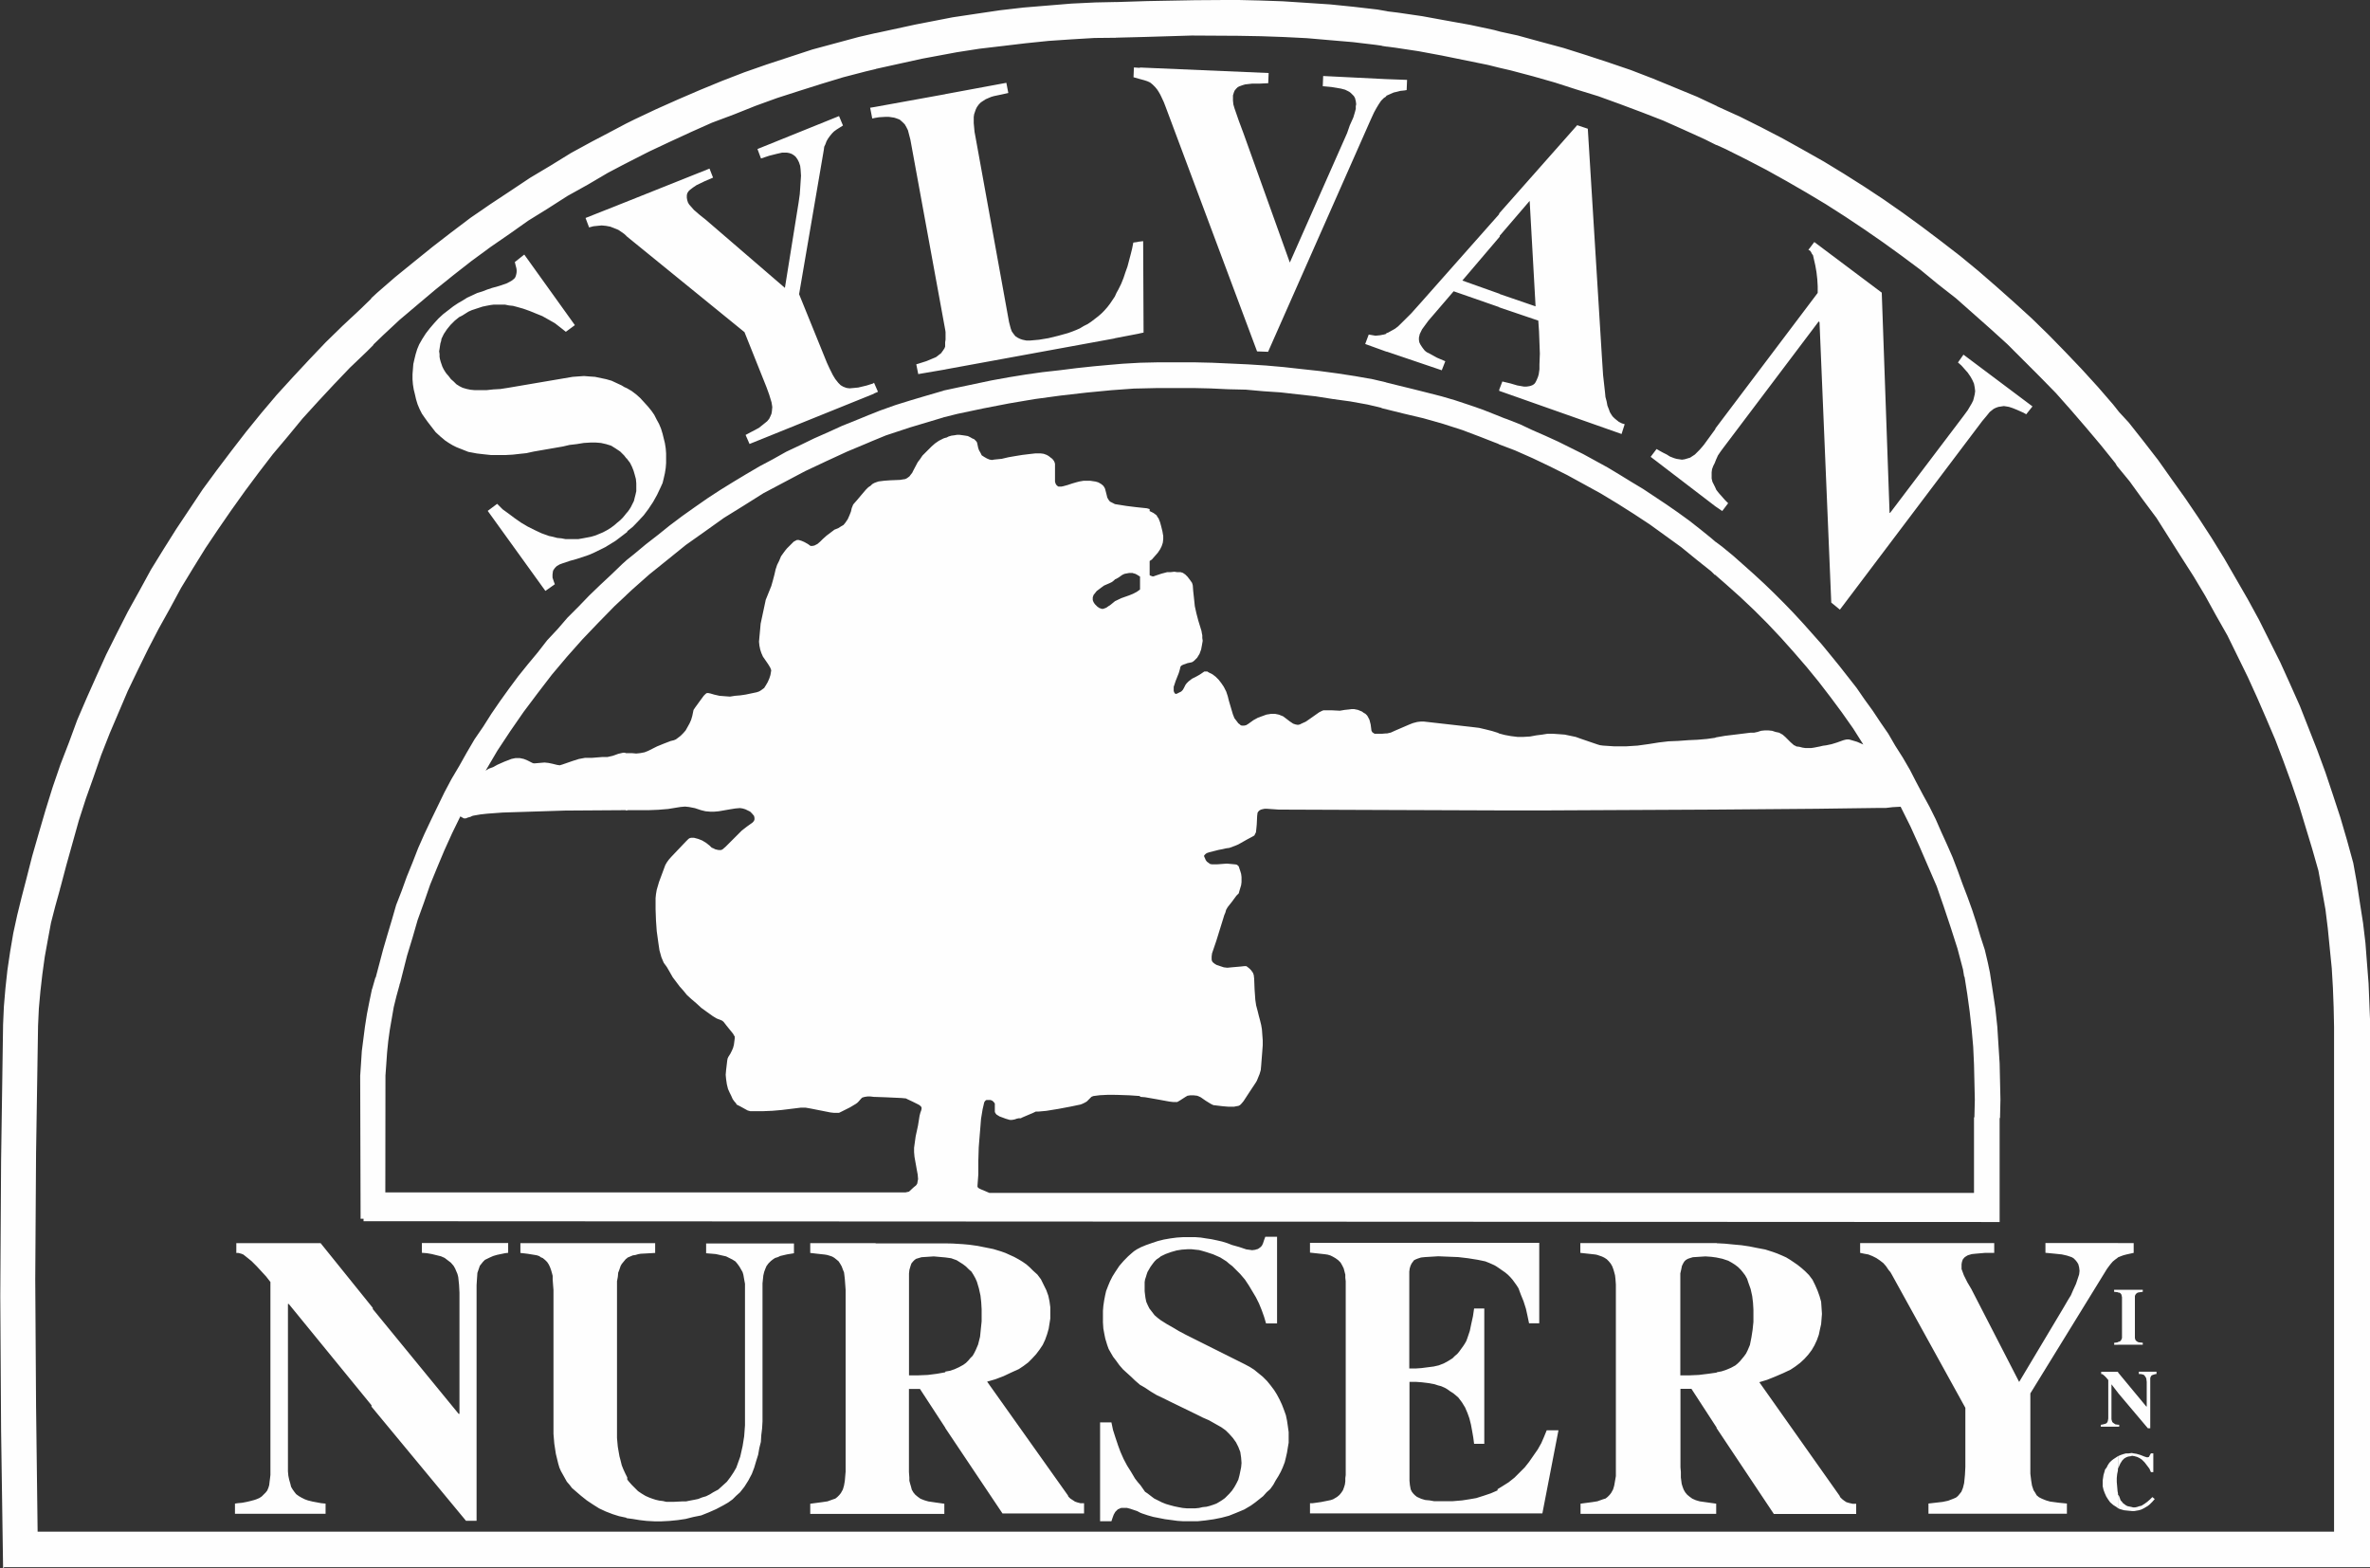 <?xml version="1.0" encoding="UTF-8"?>
<!DOCTYPE svg PUBLIC "-//W3C//DTD SVG 1.1//EN" "http://www.w3.org/Graphics/SVG/1.1/DTD/svg11.dtd">
<!-- Creator: CorelDRAW 2017 -->
<svg xmlns="http://www.w3.org/2000/svg" xml:space="preserve" width="10%" height="10%" version="1.1" style="shape-rendering:geometricPrecision; text-rendering:geometricPrecision; image-rendering:optimizeQuality; fill-rule:evenodd; clip-rule:evenodd"
viewBox="0 0 348.9 230.88"
 xmlns:xlink="http://www.w3.org/1999/xlink">
 <rect x="0" y="0" width="348.9" height="230.88" fill="#333333" stroke="none"/>
 <defs>
  <style type="text/css">
   <![CDATA[
    .str0 {stroke:#FEFEFE;stroke-width:0.3;stroke-miterlimit:2.613}
    .fil0 {fill:#FEFEFE}
    .fil1 {fill:#82613B}
   ]]>
  </style>
 </defs>
 <g id="Layer_x0020_1">
  <g id="_2387520682656">
   <path class="fil0" d="M252.44 74.46l0 0.02 1.1 0.75 0.87 -1.15 -0.46 -0.46 -0.46 -0.52 -0.46 -0.52 -0.36 -0.46 -0.16 -0.36 -0.19 -0.39 -0.22 -0.43 -0.12 -0.49 0 -0.46 0 -0.46 0.06 -0.46 0.17 -0.46 0.23 -0.46 0.21 -0.54 0.02 -0.03 0.23 -0.52 0.35 -0.52 0.29 -0.4 14.2 -18.82 0.12 0.11 1.73 41.28 1.27 1.04 20.96 -27.77 0.58 -0.69 0.52 -0.64 0.29 -0.23 0.29 -0.23 0.35 -0.17 0.35 -0.12 0.4 -0.06 0.4 -0.06 0.4 0.06 0.35 0.06 0.52 0.17 0.58 0.23 0.52 0.23 0.52 0.23 0.4 0.23 0.92 -1.16 -10.16 -7.62 -0.81 1.15 0.52 0.46 0.46 0.52 0.46 0.52 0.4 0.58 0.29 0.52 0.23 0.52 0.11 0.58 0.06 0.52 -0.06 0.46 -0.11 0.46 -0.12 0.46 -0.23 0.46 -0.58 0.98 -0.64 0.87 -10.8 14.26 -0.06 -0.06 -1.15 -32.39 -9.93 -7.45 -0.87 1.15 0.23 0.11 0.17 0.23 0.11 0.23 0.17 0.23 0.17 0.75 0.17 0.75 0.17 0.98 0.12 1.04 0.06 1.04 0 0.98 -15.07 19.97 0 0.08 -1.67 2.29 -0.29 0.35 -0.35 0.4 -0.35 0.35 -0.35 0.35 -0.35 0.23 -0.35 0.23 -0.4 0.12 -0.4 0.12 -0.4 0.06 -0.4 -0.06 -0.4 -0.06 -0.4 -0.12 -0.58 -0.23 -0.46 -0.29 -0.58 -0.29 -0.52 -0.29 -0.4 -0.23 -0.87 1.15 9.41 7.2zm-123.86 -18.05l0 0.03 -1.02 0.32 -1.21 0.29 -0.63 0.06 -0.64 0.06 -0.46 -0.06 -0.46 -0.17 -0.4 -0.23 -0.35 -0.35 -0.46 -0.58 -0.35 -0.58 -0.46 -0.92 -0.4 -0.87 -4.1 -10.1 3.64 -21.25 0.06 -0.46 0.17 -0.35 0.17 -0.46 0.23 -0.4 0.29 -0.4 0.29 -0.35 0.29 -0.29 0.4 -0.29 0.92 -0.58 -0.58 -1.39 -12.01 4.85 0.52 1.39 1.21 -0.4 1.15 -0.29 0.75 -0.17 0.69 0 0.35 0.06 0.35 0.12 0.29 0.17 0.29 0.23 0.29 0.4 0.23 0.46 0.17 0.52 0.06 0.52 0.06 0.92 -0.06 0.92 -0.06 0.92 -0.06 0.87 -0.17 1.21 -2.02 12.59 -11.66 -10.04 -0.87 -0.69 -0.87 -0.75 -0.35 -0.4 -0.35 -0.4 -0.17 -0.29 -0.11 -0.35 -0.06 -0.35 0 -0.35 0.06 -0.29 0.17 -0.29 0.23 -0.23 0.46 -0.35 0.52 -0.35 1.21 -0.58 1.21 -0.52 -0.52 -1.33 -12.3 4.91 0 0 -5.95 2.36 0.52 1.39 0.64 -0.17 0.58 -0.06 0.64 -0.06 0.63 0.06 0.64 0.12 0.58 0.23 0.58 0.23 0.52 0.35 0.4 0.29 0.23 0.21 0 0 0.12 0.13 17.32 14.09 3.23 8.08 0.4 1.1 0.35 1.15 0.11 0.69 -0.06 0.64 -0.06 0.35 -0.17 0.4 -0.17 0.35 -0.29 0.35 -0.64 0.52 -0.58 0.46 -0.98 0.52 -0.98 0.52 0.58 1.33 18.3 -7.39 0 -0.03 0.61 -0.26 -0.58 -1.33 -0.12 0.06zm38.91 -20.8l0 0.01 -0.65 0.09 -0.17 0.87 -0.23 0.92 -0.23 0.87 -0.23 0.87 -0.29 0.81 -0.29 0.87 -0.35 0.87 -0.4 0.81 -0.29 0.52 -0.25 0.56 0 -0.07 0 0.06 -0.35 0.52 -0.35 0.52 -0.4 0.52 -0.46 0.52 -0.4 0.4 -0.46 0.4 -0.52 0.4 -0.52 0.4 -0.52 0.35 -0.58 0.29 -0.58 0.35 -0.52 0.23 -0.58 0.23 -0.64 0.23 -1.44 0.4 -1.44 0.35 -1.39 0.23 -1.33 0.12 -0.52 0 -0.58 -0.12 -0.35 -0.12 -0.35 -0.17 -0.35 -0.23 -0.23 -0.29 -0.29 -0.4 -0.17 -0.46 -0.12 -0.46 -0.12 -0.46 -4.96 -27.36 -0.12 -0.64 -0.06 -0.64 -0.06 -0.64 0 -0.58 0 -0.35 0.06 -0.4 0.12 -0.35 0.12 -0.35 0.17 -0.35 0.29 -0.4 0.29 -0.29 0.35 -0.23 0.35 -0.23 0.4 -0.17 0.4 -0.17 0.4 -0.12 1.1 -0.23 1.04 -0.23 -0.29 -1.5 -9.01 1.67 0 0.01 -10.43 1.89 0 0 -0.61 0.1 0.31 1.59 0.38 -0.09 0 -0 0.61 -0.1 0.98 -0.06 0.46 0 0.4 0.06 0.4 0.06 0.37 0.12 0.44 0.17 0.4 0.35 0.35 0.35 0.23 0.4 0.23 0.46 0.12 0.46 0.12 0.46 0.12 0.46 5.14 28.06 0.04 0.28 0 0.64 0 0.46 -0.06 0.4 0 0.62 -0.09 0.25 -0.23 0.35 -0.29 0.4 -0.23 0.17 -0.29 0.23 -0.23 0.17 -0.29 0.12 -1.1 0.46 -1.1 0.35 -0.4 0.12 0.29 1.44 4.04 -0.69 0 -0.01 24.86 -4.55 0 -0.02 3.6 -0.69 0 -0.01 0.67 -0.14 -0.06 -13.46 -0.83 0.1zm0.31 -25.62l0 -0 -0.87 -0.06 -0.06 1.44 0.73 0.21 0.15 0.04 0 0 0.7 0.19 0.46 0.15 0.44 0.21 0.35 0.29 0.35 0.35 0.29 0.35 0.23 0.35 0.23 0.4 0.17 0.35 0.35 0.75 0.29 0.75 13.45 35.97 1.62 0.06 15.01 -33.95 0.29 -0.64 0.29 -0.63 0.35 -0.64 0.35 -0.58 0.35 -0.52 0.4 -0.4 0.35 -0.23 0 -0.08 0.06 -0.04 0.52 -0.23 0.52 -0.23 0.52 -0.12 0.46 -0.12 0.58 -0.06 0.35 -0.06 0.06 -1.5 -3.06 -0.11 0 -0 -9.29 -0.46 -0.06 1.5 1.27 0.12 1.39 0.23 0.64 0.17 0.58 0.29 0.23 0.17 0.23 0.23 0.23 0.23 0.17 0.29 0.12 0.46 0.06 0.46 -0.06 0.29 0 0.4 -0.12 0.46 -0.12 0.4 -0.12 0.4 -0.52 1.16 -0.4 1.15 -8.43 19.05 -6.81 -18.99 -0.69 -1.85 -0.64 -1.85 -0.17 -0.58 -0.06 -0.58 0 -0.29 0 -0.46 0.12 -0.4 0.11 -0.29 0.23 -0.29 0.23 -0.23 0.23 -0.12 0.46 -0.17 0.4 -0.12 1.04 -0.12 1.1 0 1.27 -0.06 0.06 -1.5 -18.94 -0.81zm-75.46 68.23l-0 -0.01 0.81 -0.65 0.81 -0.84 0.81 -0.87 0.69 -0.92 0.69 -1.04 0.58 -1.04 0.52 -1.1 0.29 -0.64 0.17 -0.69 0.17 -0.75 0.12 -0.75 0.06 -0.75 0 -0.69 0 -0.75 -0.06 -0.75 -0.12 -0.75 -0.17 -0.69 -0.17 -0.69 -0.23 -0.75 -0.29 -0.69 -0.35 -0.64 -0.35 -0.69 -0.4 -0.58 -0.52 -0.64 -0.58 -0.64 -0.58 -0.63 -0.58 -0.52 -0.69 -0.52 -0.69 -0.4 -0.38 -0.17 -0.37 -0.23 -0.75 -0.35 -0.75 -0.35 -0.81 -0.23 -0.81 -0.17 -0.81 -0.17 -0.87 -0.06 -0.75 -0.06 -0.87 0.06 -0.81 0.06 -9.53 1.62 -1.1 0.17 -1.04 0.06 -1.04 0.11 -1.04 0 -0.64 0 -0.64 -0.06 -0.58 -0.12 -0.58 -0.17 -0.46 -0.23 -0.46 -0.29 -0.4 -0.4 -0.4 -0.35 -0.35 -0.46 -0.35 -0.4 -0.23 -0.35 -0.17 -0.29 -0.17 -0.35 -0.12 -0.35 -0.12 -0.35 -0.11 -0.4 -0.06 -0.35 0 -0.4 -0.06 -0.4 0.06 -0.35 0.06 -0.4 0.06 -0.4 0.11 -0.35 0.06 -0.35 0.17 -0.35 0.17 -0.35 0.46 -0.69 0.52 -0.64 0.63 -0.63 0.64 -0.52 0.46 -0.23 0.46 -0.29 0.46 -0.29 0.52 -0.23 0.52 -0.17 0.52 -0.17 0.52 -0.17 0.58 -0.12 0.58 -0.11 0.46 -0.06 0.58 0 0.58 0 0.52 0 0.58 0.12 0.58 0.06 0.46 0.12 1.04 0.29 0.98 0.35 0.98 0.4 0.87 0.35 0.92 0.52 0.92 0.52 0.81 0.63 0.81 0.64 1.33 -0.98 -7.45 -10.39 -1.39 1.1 0.11 0.46 0.12 0.46 0.03 0.21 0.01 0.2 -0.02 0.28 -0.06 0.28 -0.06 0.19 -0.07 0.17 -0.12 0.17 -0.35 0.29 -0.4 0.23 -0.46 0.23 -1.04 0.35 -1.04 0.29 -0.69 0.23 -0.75 0.29 -0.75 0.23 -0.75 0.35 -0.75 0.35 -0.64 0.4 -0.69 0.4 -0.69 0.46 -0.75 0.58 -0.75 0.58 -0.69 0.64 -0.63 0.69 -0.64 0.75 -0.58 0.75 -0.52 0.81 -0.46 0.81 -0.29 0.69 -0.23 0.75 -0.17 0.69 -0.17 0.75 -0.06 0.75 -0.06 0.75 0 0.75 0.06 0.75 0.12 0.75 0.17 0.69 0.17 0.75 0.23 0.75 0.29 0.69 0.35 0.69 0.4 0.58 0.46 0.64 0.58 0.75 0.58 0.75 0.69 0.63 0.69 0.58 0.52 0.35 0.58 0.35 0.58 0.29 0.58 0.23 0.58 0.23 0.58 0.23 0.64 0.12 0.64 0.12 1.04 0.12 1.04 0.11 1.04 0 1.04 0 1.1 -0.06 0.98 -0.11 1.04 -0.11 1.04 -0.23 4.33 -0.75 0.98 -0.23 1.04 -0.12 1.04 -0.17 0.98 -0.06 0.81 0 0.75 0.06 0.75 0.17 0.75 0.23 0.64 0.4 0.69 0.46 0.58 0.58 0.36 0.46 -0 -0.05 0.16 0.22 0.35 0.46 0.29 0.58 0.23 0.58 0.17 0.58 0.17 0.63 0.06 0.64 0 0.58 0 0.58 -0.12 0.52 -0.12 0.46 -0.11 0.46 -0.23 0.46 -0.23 0.46 -0.23 0.36 -0.21 0.29 -0.23 0.26 0 -0 -0.02 0.03 -0.09 0.1 0 0.01 -0.06 0.08 -0.37 0.44 -0.4 0.39 -0.44 0.36 -0.4 0.35 -0.53 0.39 -0.54 0.33 -0.58 0.31 -0.6 0.25 -0.58 0.23 -0.58 0.17 -0.58 0.11 -0.64 0.12 -0.63 0.11 -0.64 0 -0.64 0 -0.63 0 -0.58 -0.11 -0.63 -0.06 -0.64 -0.17 -0.58 -0.12 -1.1 -0.4 -0.98 -0.46 -1.04 -0.52 -0.98 -0.58 -0.92 -0.64 -0.92 -0.69 -0.87 -0.63 -0.81 -0.81 -1.39 1.04 8.49 11.78 1.39 -0.98 -0.17 -0.46 -0.17 -0.52 0 -0.46 0.06 -0.46 0.06 -0.17 0.12 -0.17 0.12 -0.17 0.17 -0.17 0.12 -0.11 0.4 -0.23 0.46 -0.17 1.04 -0.35 1.04 -0.29 0.87 -0.29 0.87 -0.29 0.81 -0.35 0.81 -0.4 0.81 -0.4 0.75 -0.46 0.75 -0.46 0.69 -0.52 1.07 -0.82zm128.44 -43.4l0 -0.11 4.41 -5.14 0.87 15.53 -5.27 -1.81 0 -0.03 -5.51 -1.96 5.51 -6.47zm-16.64 16.99l0 -0.05 8.11 2.75 0.52 -1.33 -1.22 -0.52 -1.16 -0.64 -0.35 -0.17 -0.29 -0.23 -0.23 -0.29 -0.17 -0.23 -0.23 -0.35 -0.17 -0.35 -0.06 -0.35 0 -0.35 0.12 -0.52 0.17 -0.35 0.17 -0.35 0.93 -1.27 0.99 -1.15 2.73 -3.18 6.69 2.33 0 0.03 5.77 1.96 0.11 1.62 0.06 1.62 0.06 1.62 -0.06 1.62 0 0.69 -0.11 0.75 -0.12 0.4 -0.17 0.4 -0.17 0.35 -0.17 0.23 -0.23 0.17 -0.29 0.12 -0.23 0.06 -0.4 0.06 -0.4 0 -0.98 -0.17 -0.98 -0.29 -1.21 -0.29 -0.46 1.21 0 0.17 18.01 6.35 0.46 -1.44 -0.4 -0.12 -0.46 -0.23 -0.29 -0.23 -0.35 -0.29 -0.29 -0.29 -0.23 -0.35 -0.17 -0.29 -0.12 -0.35 -0.23 -0.58 -0.12 -0.64 -0.17 -0.63 -0.06 -0.64 -0.29 -2.6 -0.17 -2.6 -2.08 -33.66 -1.56 -0.52 -11.49 12.99 0 0.11 -11.51 13 -1.45 1.62 -1.51 1.5 -0.41 0.4 -0.46 0.35 -0.52 0.29 -0.52 0.29 -0.23 0.06 0 0.1 -0.33 0.1 -0.63 0.12 -0.64 0.06 -0.64 -0.11 -0.35 -0.06 -0.52 1.39 3.18 1.15z"/>
   <path class="fil0 str0" d="M220.91 4.84l0 -0.01 -1 -0.27 -3.5 -0.75 -3.56 -0.64 -3.5 -0.64 -3.56 -0.52 -1.72 -0.21 0 -0.02 -1.33 -0.23 -3.46 -0.4 -3.46 -0.35 -3.46 -0.23 -3.52 -0.23 -3.46 -0.12 -3.44 -0.08 -6.03 0.04 -7.03 0.13 -4.74 0.15 0 -0.01 -2.89 0.06 -3.52 0.17 -3.52 0.29 -3.52 0.29 -3.46 0.4 -3.52 0.52 -3.46 0.52 -5.46 1.06 -6.04 1.31 0 -0.01 -2.3 0.53 -3.41 0.92 -3.41 0.92 -3.35 1.1 -3.35 1.1 -3.29 1.15 -3.29 1.27 -3.23 1.33 -3.23 1.39 -3.23 1.44 -3.18 1.5 -1.21 0.6 -0.06 0.03 0 0 -1.85 0.98 -3.18 1.67 -3.06 1.67 -3 1.85 -3 1.79 -2.94 1.96 -2.89 1.91 -2.94 2.02 -2.83 2.14 -2.77 2.14 -2.71 2.19 -2.77 2.25 -2.66 2.31 -0.81 0.75 0 0.06 -1.67 1.62 -2.54 2.37 -2.54 2.48 -2.42 2.54 -2.42 2.6 -2.37 2.6 -2.25 2.66 -2.25 2.77 -2.14 2.77 -2.14 2.83 -2.08 2.83 -1.96 2.94 -1.96 2.94 -1.85 2.94 -1.85 3 -1.67 3.06 -1.73 3.12 -1.62 3.18 -1.56 3.12 -1.44 3.18 -1.44 3.23 -1.39 3.23 -1.21 3.29 -1.27 3.29 -1.15 3.35 -1.04 3.35 -0.98 3.35 -0.98 3.41 -0.87 3.41 -0.69 2.66 -0.64 2.6 -0.58 2.66 -0.46 2.71 -0.4 2.71 -0.29 2.66 -0.23 2.71 -0.12 2.71 0 0.12 -0.29 19.86 -0.12 19.92 0.12 19.8 0.29 19.92 0.04 -0.04 0 0.07 348.16 0 0 -4.91 -0.02 0 0 -74.51 0 -0.35 -0.12 -3 -0.12 -3 -0.23 -2.94 -0.23 -3 -0.35 -2.94 -0.46 -2.94 -0.46 -3 -0.52 -2.89 -0.92 -3.35 -0.98 -3.35 -1.1 -3.35 -1.1 -3.29 -1.21 -3.29 -1.27 -3.23 -1.27 -3.23 -1.44 -3.23 -1.44 -3.18 -1.56 -3.12 -1.56 -3.12 -1.67 -3.06 -1.73 -3 -1.73 -3 -1.85 -3 -1.91 -2.94 -1.96 -2.89 -2.02 -2.83 -1.96 -2.77 -2.19 -2.83 -2.14 -2.71 -1.44 -1.56 -0.87 -1.1 -2.25 -2.6 -2.37 -2.6 -2.42 -2.54 -2.42 -2.48 -2.48 -2.42 -2.6 -2.37 -2.6 -2.31 -2.66 -2.31 -2.66 -2.19 -2.77 -2.14 -2.83 -2.14 -2.77 -2.02 -2.89 -2.02 -2.89 -1.91 -3 -1.9 -2.94 -1.79 -3.06 -1.73 -3 -1.67 -3.12 -1.62 -3.12 -1.56 -3.52 -1.6 0 -0.02 -2.83 -1.33 -3.23 -1.33 -3.23 -1.33 -3.29 -1.27 -3.23 -1.1 -3.35 -1.1 -3.29 -1.04 -3.41 -0.92 -3.35 -0.92 -2.43 -0.53zm-17.44 1.77l-0 0 0.2 0.03 0.38 0.06 0 -0.01 1.36 0.18 3.45 0.52 3.44 0.64 3.39 0.69 3.39 0.69 1.6 0.4 0 0 1.73 0.4 3.29 0.87 3.23 0.92 3.23 1.04 3.18 0.98 3.17 1.15 3.23 1.21 3.12 1.21 3.12 1.39 3.06 1.39 1.5 0.75 0 -0.02 1.56 0.71 3 1.5 3 1.56 3 1.67 2.89 1.67 2.89 1.73 2.89 1.85 2.77 1.85 2.83 1.96 2.71 1.96 2.71 2.02 2.6 2.14 2.66 2.08 2.54 2.25 2.54 2.25 2.48 2.25 2.42 2.42 2.37 2.37 2.37 2.42 2.25 2.54 2.19 2.54 2.19 2.6 2.14 2.66 0.23 0.4 1.85 2.25 1.96 2.71 2.02 2.71 1.79 2.83 1.79 2.83 1.85 2.89 1.73 2.89 1.62 2.94 1.67 2.94 1.5 3.06 1.5 3.06 1.39 3.06 1.33 3.06 1.33 3.12 1.21 3.18 1.16 3.18 1.1 3.23 0.98 3.23 0.98 3.23 0.92 3.23 0.52 2.83 0.52 2.89 0.35 2.83 0.29 2.94 0.29 2.89 0.17 2.89 0.11 2.89 0.06 2.89 0 74.45 -338.4 0 0.03 -0.03 -0.23 -18.65 -0.12 -18.59 0.12 -18.59 0.29 -18.59 0 -0.06 0 -0.06 0.12 -2.6 0.23 -2.54 0.29 -2.54 0.35 -2.54 0.46 -2.54 0.46 -2.48 0.64 -2.48 0.69 -2.48 0 -0.12 0.06 -0.12 0.87 -3.29 0.92 -3.29 0.92 -3.29 1.04 -3.23 1.15 -3.23 1.1 -3.18 1.27 -3.23 1.33 -3.12 1.33 -3.12 1.5 -3.12 1.5 -3.06 1.56 -3 1.67 -3 1.62 -3 1.79 -2.94 1.79 -2.89 1.9 -2.83 1.91 -2.77 2.02 -2.83 2.02 -2.71 2.08 -2.71 2.19 -2.6 2.19 -2.66 2.31 -2.54 2.31 -2.48 2.37 -2.48 2.48 -2.37 0.92 -0.92 0 -0.06 1.44 -1.39 2.48 -2.31 2.66 -2.25 2.6 -2.19 2.66 -2.14 2.66 -2.08 2.83 -2.08 2.77 -1.91 2.77 -1.96 2.89 -1.79 2.89 -1.85 3 -1.67 2.94 -1.73 2.77 -1.46 0 0.01 0.23 -0.12 3.06 -1.56 3.06 -1.44 3.12 -1.44 3.12 -1.39 3.23 -1.21 3.18 -1.27 3.17 -1.15 3.23 -1.04 3.29 -1.04 3.23 -0.98 3.35 -0.87 1.35 -0.32 -0 -0.02 6.89 -1.52 5.16 -0.96 3.35 -0.52 3.41 -0.4 3.35 -0.4 3.41 -0.35 3.41 -0.23 3.34 -0.2 3.01 -0.03 0 -0.01 4.33 -0.11 6.99 -0.21 6.87 0.04 3.35 0.06 3.41 0.12 3.35 0.17 3.35 0.29 3.41 0.29 3.35 0.4 0.98 0.14z"/>
   <polygon class="fil1" points="220.68,57.56 220.68,57.39 220.68,57.5 "/>
   <path class="fil0" d="M54.88 192.75l0 -0.21 -7.68 -9.53 -12.41 0 0 1.44 0.29 0 0.23 0.06 0.23 0.06 0.29 0.12 0.58 0.46 0.64 0.52 0.75 0.75 0.69 0.75 0.69 0.75 0.63 0.81 0 27.88 0 0.52 -0.06 0.52 -0.06 0.46 -0.06 0.52 -0.12 0.4 -0.17 0.4 -0.23 0.29 -0.29 0.29 -0.29 0.29 -0.35 0.23 -0.4 0.17 -0.35 0.12 -0.64 0.17 -0.52 0.12 -0.64 0.12 -0.64 0.06 -0.4 0.06 0 1.5 13.34 0 0 -1.5 -0.64 -0.06 -0.64 -0.12 -0.64 -0.12 -0.69 -0.17 -0.46 -0.17 -0.46 -0.23 -0.4 -0.23 -0.4 -0.29 -0.23 -0.29 -0.29 -0.4 -0.23 -0.4 -0.11 -0.46 -0.17 -0.58 -0.12 -0.58 -0.06 -0.64 0 -0.58 0 -0.46 0 -23.61 0.12 0 12.18 14.91 0 0.21 13.91 16.8 1.56 0 0 -34.7 0.06 -0.92 0.06 -0.87 0.12 -0.35 0.12 -0.35 0.12 -0.35 0.23 -0.29 0.23 -0.29 0.29 -0.29 0.35 -0.17 0.35 -0.17 0.52 -0.23 0.58 -0.17 0.58 -0.12 0.58 -0.12 0.46 -0.06 0 -1.44 -12.7 0 0 1.44 0.75 0.06 0.69 0.12 0.69 0.17 0.69 0.17 0.52 0.23 0.46 0.35 0.46 0.35 0.4 0.46 0.23 0.4 0.17 0.4 0.17 0.4 0.12 0.46 0.12 1.15 0.06 1.15 0 17.84 -0.12 0 -12.64 -15.43zm256.91 21.61l0 1.91 0.12 -0.29 0.23 -0.52 0.29 -0.46 0.29 -0.29 0.29 -0.17 0.29 -0.11 0.4 -0.06 0.17 -0.06 0.35 0.06 0.4 0.11 0.35 0.17 0.35 0.23 0.4 0.4 0.35 0.46 0.35 0.46 0.23 0.52 0.35 0 0 -2.77 -0.35 0 -0.17 0.29 -0.11 0.23 -0.17 0.06 -0.11 0 -0.06 0 -0.35 -0.11 -0.58 -0.23 -0.58 -0.17 -0.4 -0.06 -0.29 -0.06 -0.46 0.06 -0.4 0 -0.4 0.11 -0.35 0.12 -0.4 0.17zm-219.47 -29.19l0.04 -0.02 0.4 -0.17 0.4 -0.17 0.4 -0.06 0.4 -0.12 0.35 -0.06 1.1 -0.06 1.04 -0.06 0 -1.44 -4.14 0 -0.08 0 -15.62 0 0 1.44 1.04 0.12 1.04 0.17 0.35 0.06 0.35 0.12 0.23 0.17 0.29 0.12 0.35 0.29 0.29 0.29 0.23 0.35 0.17 0.35 0.17 0.46 0.12 0.41 0.12 0.46 0 0.52 0.06 0.81 0.06 0.75 0 19.69 0 1.5 0.12 1.44 0.23 1.5 0.35 1.44 0.17 0.58 0.23 0.52 0.29 0.52 0.29 0.52 0.29 0.52 0.4 0.46 0.35 0.46 0.46 0.4 0.87 0.75 0.87 0.69 0.87 0.58 0.92 0.58 0.98 0.46 1.04 0.4 0.92 0.29 1.08 0.23 0 0.06 0.92 0.12 1.04 0.17 1.04 0.12 1.1 0.06 1.1 0 1.15 -0.06 1.21 -0.12 1.15 -0.17 1.15 -0.29 1.15 -0.23 1.15 -0.46 1.04 -0.46 1.1 -0.58 0.69 -0.4 0.64 -0.46 0.52 -0.52 0.58 -0.52 0.64 -0.81 0.58 -0.92 0.52 -0.98 0.35 -0.92 0.29 -0.98 0.29 -0.92 0.17 -0.98 0.23 -0.92 0.06 -0.98 0.12 -0.98 0.06 -1.04 0 -0.92 0 -18.82 0 -0.58 0.06 -0.58 0.06 -0.58 0.12 -0.52 0.17 -0.46 0.17 -0.4 0.29 -0.4 0.35 -0.35 0.29 -0.23 0.35 -0.23 0.4 -0.12 0.35 -0.17 0.98 -0.23 1.04 -0.17 0 -1.44 -12.93 0 0 1.44 0.75 0.06 0.69 0.06 0.75 0.17 0.75 0.17 0.46 0.23 0.46 0.23 0.46 0.29 0.29 0.35 0.29 0.4 0.23 0.4 0.23 0.4 0.12 0.4 0.12 0.69 0.12 0.64 0 0.69 0 0.69 0 17.95 0 1.5 -0.12 1.62 -0.23 1.44 -0.35 1.56 -0.29 0.81 -0.29 0.81 -0.4 0.69 -0.46 0.69 -0.52 0.69 -0.64 0.58 -0.64 0.58 -0.75 0.4 -0.46 0.29 -0.58 0.29 -0.58 0.17 -0.58 0.23 -0.58 0.12 -0.64 0.12 -0.58 0.12 -0.58 0 -1.21 0.06 -0.58 0 -0.52 0 -0.52 -0.12 -0.52 -0.06 -0.52 -0.12 -0.52 -0.17 -0.46 -0.17 -0.52 -0.23 -0.58 -0.35 -0.52 -0.35 -0.46 -0.46 -0.46 -0.46 -0.46 -0.52 -0.21 -0.28 0 -0.18 0 -0.12 -0.29 -0.58 -0.29 -0.63 -0.23 -0.58 -0.17 -0.69 -0.17 -0.64 -0.12 -0.69 -0.12 -0.69 -0.06 -0.64 -0.06 -0.69 0 -0.69 0 -1.39 0 -19.69 0 -0.64 0 -0.64 0.12 -0.64 0.06 -0.64 0.12 -0.29 0.12 -0.35 0.12 -0.35 0.17 -0.29 0.29 -0.35 0.29 -0.35 0.23 -0.17 0 -0.04zm46.85 16.75l0 0.1 -1.24 0.22 -1.33 0.17 -1.39 0.06 -1.39 0 0 -15.01 0.06 -0.52 0.17 -0.58 0.12 -0.35 0.23 -0.29 0.23 -0.23 0.23 -0.17 0.4 -0.12 0.4 -0.12 0.92 -0.06 0.87 -0.06 1.7 0.15 0 -0 0.87 0.12 0.81 0.29 0.46 0.29 0.46 0.29 0.46 0.35 0.4 0.4 0.4 0.35 0.29 0.46 0.29 0.52 0.23 0.52 0.29 0.98 0.23 1.04 0.11 0.98 0.06 1.04 0 0.69 0 1.1 -0.12 1.15 -0.11 1.1 -0.29 1.15 -0.17 0.4 -0.17 0.4 -0.23 0.46 -0.23 0.4 -0.35 0.35 -0.29 0.35 -0.35 0.35 -0.4 0.29 -0.64 0.35 -0.64 0.29 -0.69 0.23 -0.69 0.12zm-10.25 -18.91l-0.17 0 -9.47 0 0 1.44 1.04 0.12 1.1 0.12 0.35 0.06 0.4 0.12 0.35 0.12 0.29 0.17 0.29 0.23 0.35 0.29 0.23 0.35 0.23 0.4 0.17 0.46 0.17 0.41 0.06 0.46 0.06 0.52 0.06 0.81 0.06 0.81 0 26.09 0 0.64 -0.06 0.69 -0.06 0.69 -0.12 0.69 -0.17 0.58 -0.29 0.52 -0.23 0.29 -0.29 0.29 -0.29 0.23 -0.35 0.12 -0.81 0.29 -0.81 0.12 -1.73 0.23 0 1.5 9.47 0 0.17 0 10.1 0 0 -1.5 -1.21 -0.17 -1.15 -0.17 -0.58 -0.17 -0.58 -0.23 -0.4 -0.29 -0.35 -0.29 -0.29 -0.35 -0.23 -0.4 -0.12 -0.46 -0.12 -0.4 -0.12 -0.46 0 -0.46 -0.06 -0.81 0 -0.69 0 -11.55 1.62 0 3.72 5.7 0 0.04 8.43 12.59 12.01 0 0 -1.5 -0.52 0 -0.46 -0.12 -0.35 -0.12 -0.35 -0.23 -0.35 -0.23 -0.29 -0.29 -0.06 -0.17 -11.89 -16.74 1.21 -0.35 1.21 -0.46 1.1 -0.52 1.15 -0.52 0.69 -0.46 0.69 -0.52 0.58 -0.58 0.58 -0.63 0.52 -0.69 0.46 -0.69 0.35 -0.75 0.29 -0.81 0.23 -0.81 0.12 -0.75 0.12 -0.75 0 -0.75 0 -0.92 -0.12 -0.87 -0.17 -0.81 -0.29 -0.81 -0.4 -0.81 -0.4 -0.81 -0.52 -0.69 -0.64 -0.58 -0.46 -0.46 -0.52 -0.46 -0.58 -0.4 -0.58 -0.35 -0.64 -0.35 -0.64 -0.29 -0.64 -0.29 -0.64 -0.23 -1.15 -0.35 -1.15 -0.23 -1.15 -0.23 -1.21 -0.17 -0.98 -0.09 -0.86 -0.05 -0.62 -0.04 -1.03 -0.02 0 -0 -1.21 0 -9.12 0zm39.04 39.72l0 -0.01 0.14 0.07 0.87 0.29 0.81 0.23 0.87 0.17 0.87 0.17 0.92 0.12 0.87 0.12 0.87 0.06 0.92 0 1.21 0 1.15 -0.12 1.21 -0.17 1.15 -0.23 1.1 -0.29 1.15 -0.46 1.1 -0.46 0.98 -0.58 0.64 -0.46 0.58 -0.46 0.58 -0.46 0.52 -0.58 0.52 -0.46 0.46 -0.64 0.35 -0.64 0.4 -0.64 0.35 -0.64 0.29 -0.64 0.29 -0.75 0.17 -0.69 0.17 -0.75 0.12 -0.75 0.12 -0.69 0 -0.75 0 -0.81 -0.12 -0.87 -0.12 -0.81 -0.17 -0.81 -0.29 -0.81 -0.29 -0.75 -0.35 -0.75 -0.4 -0.75 -0.4 -0.64 -0.52 -0.69 -0.52 -0.64 -0.64 -0.64 -0.64 -0.52 -0.64 -0.52 -0.63 -0.4 -0.75 -0.4 -8.66 -4.33 -0.98 -0.52 -0.87 -0.52 -0.92 -0.52 -0.92 -0.58 -0.46 -0.35 -0.46 -0.4 -0.35 -0.46 -0.4 -0.52 -0.23 -0.46 -0.23 -0.52 -0.12 -0.58 -0.06 -0.46 -0.06 -0.52 0 -0.58 0 -0.35 0 -0.4 0.06 -0.4 0.12 -0.35 0.12 -0.4 0.12 -0.35 0.17 -0.29 0.27 -0.47 0.37 -0.51 0.23 -0.29 0.29 -0.29 0.35 -0.23 0.29 -0.23 0.35 -0.17 0.35 -0.17 0.81 -0.29 0.81 -0.23 0.75 -0.12 0.87 -0.06 0.58 0 0.52 0.06 0.58 0.06 0.46 0.12 0.58 0.17 0.52 0.17 0.52 0.17 0.52 0.23 0.52 0.23 0.46 0.29 0.46 0.29 0.4 0.35 0.46 0.35 0.4 0.4 0.4 0.4 0.35 0.35 0.69 0.81 0.58 0.87 0.52 0.87 0.52 0.87 0.46 0.92 0.4 0.98 0.35 0.98 0.29 0.98 1.62 0 0 -12.76 -1.73 0 -0.17 0.46 -0.17 0.52 -0.17 0.35 -0.23 0.23 -0.17 0.12 -0.17 0.12 -0.23 0.06 -0.17 0.06 -0.46 0.06 -0.4 -0.06 -0.46 -0.06 -1.04 -0.35 -1.04 -0.29 -0.75 -0.29 -0.75 -0.23 -0.75 -0.17 -0.81 -0.17 -0.81 -0.12 -0.75 -0.12 -0.81 -0.06 -0.81 0 -0.98 0 -0.92 0.06 -0.92 0.12 -0.98 0.17 -0.92 0.23 -0.87 0.29 -0.88 0.31 -0.79 0.33 0 0.01 -0.52 0.27 -0.44 0.29 -0.33 0.28 -0.53 0.47 -0.65 0.66 -0.64 0.74 -0.61 0.92 -0.4 0.64 -0.35 0.69 -0.29 0.69 -0.12 0.32 -0.17 0.43 -0.15 0.66 -0.14 0.73 -0.12 0.81 -0.06 0.75 0 0.75 0 0.92 0.06 0.92 0.17 0.92 0.12 0.58 0.13 0.42 0.15 0.5 0.21 0.58 0.17 0.3 0.17 0.3 0.14 0.24 0.18 0.31 0.4 0.52 0.26 0.36 0.27 0.37 0.19 0.22 0.34 0.39 0.36 0.33 0.21 0.19 0.31 0.28 0.31 0.28 0.31 0.3 0.27 0.26 0.29 0.25 0.52 0.45 0 -0.03 0.65 0.38 0.87 0.58 0.87 0.52 0.98 0.46 0.92 0.46 3.93 1.91 0.92 0.46 0.92 0.4 0.92 0.52 0.92 0.52 0.64 0.46 0.52 0.52 0.52 0.58 0.46 0.64 0.35 0.69 0.29 0.75 0.12 0.81 0.06 0.81 -0.06 0.64 -0.12 0.58 -0.12 0.58 -0.17 0.64 -0.29 0.58 -0.29 0.52 -0.35 0.52 -0.4 0.46 -0.35 0.35 -0.29 0.29 -0.4 0.29 -0.46 0.29 -0.4 0.23 -0.46 0.17 -0.52 0.17 -0.46 0.12 -0.58 0.06 -0.52 0.12 -0.58 0.06 -0.58 0 -0.64 0 -0.64 -0.06 -0.64 -0.12 -0.58 -0.12 -0.64 -0.17 -0.58 -0.17 -0.58 -0.23 -0.58 -0.29 -0.58 -0.29 -0.46 -0.35 -0.52 -0.4 -0.36 -0.24 -0.68 -0.97 -0.4 -0.46 -0.4 -0.52 -0.58 -0.98 -0.58 -0.92 -0.52 -0.98 -0.46 -1.04 -0.4 -1.08 0 -0.02 -0.35 -1.04 -0.35 -1.1 -0.23 -1.1 -1.67 0 0 14.55 1.67 0 0.17 -0.52 0.17 -0.46 0.23 -0.4 0.29 -0.29 0.06 -0.06 0 -0.02 0.12 -0.03 0.23 -0.12 0.17 -0.06 0.23 0 0.17 0 0.46 0 0.46 0.12 1.04 0.35 0.55 0.29zm52.52 -3.41l0 0.07 -0.09 0.05 -0.92 0.4 -1.04 0.35 -1.1 0.35 -0.98 0.17 -1.1 0.17 -1.44 0.12 -1.33 0 -0.69 0 -0.64 0 -0.69 -0.12 -0.64 -0.06 -0.58 -0.17 -0.64 -0.29 -0.29 -0.23 -0.23 -0.23 -0.23 -0.29 -0.17 -0.35 -0.12 -0.64 -0.06 -0.64 0 -0.29 0 -14.26 0.92 0 0.87 0.06 0.98 0.12 0.92 0.17 0.52 0.17 0.46 0.12 0.52 0.23 0.4 0.23 0.4 0.29 0.46 0.29 0.35 0.29 0.4 0.35 0.52 0.69 0.46 0.75 0.35 0.81 0.29 0.81 0.23 0.92 0.17 0.92 0.17 0.98 0.12 0.92 1.5 0 0 -19.92 -1.5 0 -0.17 1.15 -0.23 1.04 -0.23 1.1 -0.35 1.04 -0.17 0.46 -0.23 0.4 -0.23 0.35 -0.29 0.4 -0.29 0.4 -0.29 0.35 -0.35 0.29 -0.35 0.35 -0.64 0.4 -0.64 0.35 -0.75 0.29 -0.75 0.17 -0.87 0.11 -0.92 0.12 -0.87 0.06 -0.92 0 0 -13.74 0 -0.52 0.06 -0.46 0.12 -0.4 0.17 -0.35 0.17 -0.23 0.17 -0.23 0.23 -0.12 0.29 -0.12 0.52 -0.17 0.58 -0.06 0.98 -0.06 0.98 -0.06 1.44 0.06 1.5 0.06 1.44 0.17 1.44 0.23 0.58 0.12 0.52 0.11 0.58 0.23 0.52 0.23 0.22 0.1 0.28 0.16 0.24 0.16 0.28 0.19 0.34 0.24 0.45 0.31 0.41 0.34 0.35 0.35 0.35 0.4 0.29 0.4 0.29 0.4 0.29 0.46 0.17 0.46 0.17 0.46 0.4 0.98 0.35 1.1 0.23 1.04 0.23 1.1 1.5 0 0 -11.84 -6.04 0 -0.14 0 -16.31 0 -0.18 0 -11.08 0 0 1.44 1.1 0.12 1.1 0.12 0.4 0.06 0.4 0.12 0.35 0.17 0.4 0.23 0.4 0.29 0.35 0.35 0.23 0.4 0.23 0.46 0.12 0.46 0.12 0.46 0 0.46 0.06 0.52 0 28.52 -0.06 0.46 0 0.46 -0.06 0.46 -0.12 0.4 -0.17 0.46 -0.23 0.35 -0.29 0.35 -0.35 0.29 -0.29 0.17 -0.29 0.17 -0.35 0.12 -0.29 0.06 -1.15 0.23 -1.21 0.17 -0.4 0 0 1.5 11.08 0 0.18 0 16.31 0 0.14 0 6.5 0 2.37 -12.24 -1.73 0 -0.4 0.98 -0.4 0.92 -0.52 0.92 -0.64 0.92 -0.64 0.92 -0.64 0.81 -0.75 0.75 -0.75 0.75 -0.87 0.69 -0.92 0.58 -0.75 0.46zm32.26 -34.18l0 -0.06 0 0.05 -0.81 -0.11 -0.87 -0.06 -0.92 0.06 -0.92 0.06 -0.4 0.12 -0.35 0.12 -0.29 0.17 -0.23 0.23 -0.17 0.29 -0.17 0.35 -0.12 0.58 -0.12 0.52 0 15.01 1.39 0 1.33 -0.06 1.39 -0.17 1.21 -0.17 0 -0.01 0.12 -0.06 0.64 -0.12 0.69 -0.23 0.69 -0.29 0.64 -0.35 0.35 -0.29 0.35 -0.35 0.29 -0.35 0.29 -0.35 0.29 -0.4 0.23 -0.46 0.17 -0.4 0.17 -0.4 0.23 -1.15 0.17 -1.1 0.12 -1.15 0 -1.1 0 -0.69 -0.06 -1.04 -0.12 -0.98 -0.23 -1.04 -0.35 -0.98 -0.17 -0.52 -0.29 -0.52 -0.35 -0.46 -0.29 -0.35 -0.4 -0.4 -0.46 -0.35 -0.46 -0.29 -0.52 -0.29 -0.87 -0.29 -0.81 -0.17 -0 0zm0 -2.14l-0.06 0 -1.04 0 -18.99 0 0 1.44 1.1 0.12 1.1 0.12 0.29 0.06 0.35 0.12 0.35 0.12 0.35 0.17 0.35 0.23 0.29 0.29 0.29 0.35 0.23 0.4 0.17 0.46 0.12 0.41 0.12 0.46 0.06 0.52 0.06 0.81 0 0.81 0 26.09 0 0.64 0 0.69 -0.12 0.69 -0.12 0.69 -0.17 0.58 -0.29 0.52 -0.23 0.29 -0.29 0.29 -0.29 0.23 -0.4 0.12 -0.81 0.29 -0.75 0.12 -1.73 0.23 0 1.5 19.97 0 0 -1.5 -1.21 -0.17 -1.21 -0.17 -0.58 -0.17 -0.52 -0.23 -0.4 -0.29 -0.35 -0.29 -0.29 -0.35 -0.23 -0.4 -0.17 -0.46 -0.12 -0.4 -0.06 -0.46 -0.06 -0.46 0 -0.81 -0.06 -0.69 0 -11.55 1.62 0 3.7 5.69 0 0.09 8.43 12.64 12.12 0 0 -1.5 -0.52 0 -0.52 -0.12 -0.4 -0.12 -0.35 -0.23 -0.29 -0.23 -0.29 -0.29 -0.06 -0.17 -11.83 -16.74 1.15 -0.35 1.15 -0.46 1.21 -0.52 1.1 -0.52 0.69 -0.46 0.69 -0.52 0.63 -0.58 0.58 -0.64 0.52 -0.69 0.4 -0.69 0.35 -0.75 0.29 -0.81 0.17 -0.81 0.17 -0.75 0.06 -0.75 0.06 -0.75 -0.06 -0.92 -0.06 -0.87 -0.23 -0.81 -0.29 -0.81 -0.35 -0.81 -0.4 -0.81 -0.52 -0.69 -0.58 -0.58 -0.52 -0.46 -0.58 -0.46 -0.58 -0.4 -0.52 -0.35 -0.58 -0.35 -0.64 -0.29 -0.69 -0.29 -0.64 -0.23 -1.1 -0.35 -1.21 -0.23 -1.15 -0.23 -1.15 -0.17 -1.21 -0.11 -1.21 -0.12 -1.15 -0.06 -0.06 0zm59 2.13l0.46 -0.19 0.41 -0.15 0.46 -0.12 1.04 -0.23 0 -1.44 -2.31 -0 0 -0.01 -10.68 0 0 1.44 1.27 0.12 1.15 0.12 0.75 0.17 0.69 0.23 0.29 0.17 0.29 0.29 0.23 0.29 0.17 0.29 0.12 0.46 0.06 0.52 -0.06 0.52 -0.17 0.52 -0.29 0.87 -0.4 0.87 -0.35 0.81 -0.46 0.75 -0.64 1.1 -6.52 10.91 -7.04 -13.68 -0.58 -0.98 -0.52 -1.04 -0.17 -0.46 -0.17 -0.46 0 -0.35 0 -0.35 0.06 -0.35 0.12 -0.35 0.23 -0.29 0.23 -0.17 0.29 -0.17 0.58 -0.17 0.58 -0.06 1.39 -0.12 1.33 0 0 -1.44 -19.74 0 0 1.44 0.58 0.12 0.64 0.12 0.58 0.23 0.58 0.29 0.52 0.35 0.52 0.4 0.4 0.46 0.35 0.52 0.29 0.35 0.23 0.4 10.8 19.57 0 8.72 -0.06 1.15 -0.12 1.21 -0.17 0.69 -0.23 0.58 -0.23 0.29 -0.29 0.35 -0.29 0.23 -0.4 0.17 -0.75 0.29 -0.81 0.17 -1.04 0.12 -1.04 0.12 0 1.5 20.38 0 0 -1.5 -1.21 -0.12 -1.27 -0.17 -0.58 -0.17 -0.58 -0.23 -0.46 -0.23 -0.35 -0.29 -0.23 -0.4 -0.23 -0.35 -0.23 -0.69 -0.12 -0.75 -0.12 -0.98 0 -0.98 0 -10.85 11.26 -18.3 0.29 -0.4 0.27 -0.35 0.3 -0.35 0.35 -0.29 0.4 -0.29 0 -0zm0.07 5.15l0 -0.4 -0.58 0 0 0.29 0.52 0.06 0.06 0.06zm-0 7.68l0 -0.4 -0.11 0.06 -0.46 0.06 0 0.29 0.58 0zm0 -0.4l0 0.4 3.64 0 0 -0.29 -0.58 -0.06 -0.17 -0.06 -0.17 -0.12 -0.12 -0.11 -0.06 -0.12 -0.06 -0.23 0 -0.17 0 -5.83 0 -0.17 0.06 -0.17 0.12 -0.17 0.23 -0.17 0.35 -0.06 0.4 -0.06 0 -0.29 -3.64 0 0 0.4 0.12 0 0.17 0.06 0.17 0.17 0.06 0.17 0.06 0.29 0 5.83 0 0.17 -0.06 0.17 -0.12 0.23 -0.17 0.12 -0.23 0.06zm0 4.5l0 3 4.39 5.2 0.35 0 0 -7.04 0 -0.35 0.06 -0.17 0.06 -0.12 0.11 -0.12 0.17 -0.06 0.17 -0.06 0.23 -0.06 0.12 0 0 -0.35 -2.6 0 0 0.35 0.29 0 0.29 0.06 0.23 0.11 0.11 0.17 0.12 0.17 0.06 0.17 0.06 0.46 0 3.64 -0.06 0 -4.16 -5.02zm0 3l0 -3 0 -0.12 -2.48 0 0 0.35 0.17 0 0.29 0.23 0.29 0.29 0.29 0.35 0 5.66 -0.06 0.35 -0.06 0.17 -0.12 0.17 -0.12 0.06 -0.17 0.06 -0.46 0.11 -0.11 0 0 0.29 2.54 0 0 -0.29 -0.4 -0.06 -0.17 -0.12 -0.17 -0.11 -0.11 -0.12 -0.06 -0.17 -0.06 -0.23 0 -0.23 0 -0.12 0 -4.79 0.98 1.27zm0 4.68l0 0.29 0.17 0 0 -0.29 -0.17 0zm0 10.28l0 2.02 0.29 0.12 0.58 0.17 0.58 0.06 0.64 0.06 0.29 0 0.35 -0.06 0.35 -0.06 0.35 -0.11 0.35 -0.17 0.29 -0.17 0.29 -0.17 0.29 -0.23 0.4 -0.4 0.35 -0.4 -0.35 -0.29 -0.35 0.35 -0.4 0.35 -0.4 0.29 -0.46 0.29 -0.29 0.06 -0.35 0.12 -0.29 0.06 -0.29 0 -0.23 -0.06 -0.29 -0.06 -0.29 -0.06 -0.23 -0.11 -0.23 -0.17 -0.23 -0.17 -0.17 -0.23 -0.17 -0.17 -0.12 -0.35 -0.11 -0.29 -0.12 -0.17zm0 -3.75l0 -1.91 -0.35 0.23 -0.35 0.23 -0.29 0.23 -0.29 0.29 -0.23 0.35 -0.17 0.35 -0.23 0.29 -0.11 0.4 -0.12 0.4 -0.06 0.4 -0.06 0.4 0 0.29 0 0.58 0.12 0.52 0.17 0.46 0.23 0.52 0.29 0.46 0.29 0.4 0.46 0.4 0.46 0.29 0.23 0.17 0 -2.02 0 -0.17 -0.06 -0.29 -0.06 -0.69 -0.06 -0.69 0 -0.58 0.06 -0.58 0.11 -0.52 0 -0.23z"/>
   <path class="fil0" d="M204.06 56.31l0 -0.02 -1.96 -0.46 -2.61 -0.46 -2.61 -0.4 -2.61 -0.35 -2.67 -0.29 -2.61 -0.29 -2.61 -0.23 -2.67 -0.17 -2.61 -0.12 -2.67 -0.12 -2.61 -0.06 -2.67 0 -2.67 0 -2.61 0.06 -1.07 0.06 0 0 -1.55 0.09 -1.86 0.16 -2.32 0.21 -2.54 0.27 -2.47 0.31 -2.6 0.29 -2.47 0.35 -2.47 0.4 -2.54 0.46 -2.47 0.52 -2.47 0.52 -2.15 0.46 0 0.02 -2.38 0.69 -2.33 0.69 -2.32 0.72 -2.33 0.83 -1.5 0.6 -0.09 0.03 -1.53 0.63 -2.46 0.99 -2.02 0.92 -2.08 0.92 -2.02 0.98 -2.08 0.98 -1.96 1.1 -1.96 1.04 -1.96 1.15 -1.91 1.15 -1.96 1.21 -1.85 1.21 -1.91 1.33 -1.79 1.27 -1.85 1.39 -1.73 1.39 -1.79 1.39 -1.73 1.44 -1.15 0.92 0 0.01 -0.56 0.5 -1.62 1.56 -1.67 1.56 -1.62 1.56 -1.56 1.62 -1.62 1.62 -1.44 1.67 -1.56 1.67 -1.39 1.79 -1.44 1.73 -1.44 1.79 -1.33 1.79 -1.33 1.85 -1.27 1.85 -1.21 1.91 -1.27 1.85 -1.15 1.96 -1.1 1.96 -1.16 1.96 -1.04 1.96 -0.98 2.02 -0.98 2.02 -0.98 2.08 -0.92 2.08 -0.81 2.08 -0.87 2.14 -0.75 2.08 -0.81 2.08 -0.63 2.19 -0.64 2.14 -0.64 2.19 -1.1 4.16 -0.06 0 0 0.06 -0.46 1.61 -0.02 0 -0.4 1.92 -0.35 1.79 -0.29 1.85 -0.23 1.79 -0.23 1.79 -0.12 1.85 -0.12 1.79 0.06 21.05 0.44 -0 -0.01 0.36 240.86 0.12 -0 -2.39 0 -12.92 0.06 0 0.06 -2.71 -0.06 -2.71 -0.06 -2.66 -0.17 -2.65 -0.17 -2.71 -0.29 -2.71 -0.4 -2.66 -0.4 -2.6 -0.29 -1.39 -0.46 -1.96 -0.64 -1.96 -0.58 -1.96 -0.64 -1.96 -0.69 -1.91 -0.75 -1.96 -0.69 -1.91 -0.75 -1.96 -0.81 -1.85 -0.87 -1.91 -0.81 -1.85 -0.92 -1.85 -0.98 -1.79 -0.98 -1.85 -0.92 -1.79 -1.04 -1.79 -1.1 -1.73 -1.04 -1.79 -1.15 -1.67 -1.15 -1.73 -1.21 -1.67 -1.15 -1.67 -1.27 -1.62 -1.27 -1.62 -1.27 -1.56 -1.33 -1.62 -1.33 -1.5 -1.39 -1.56 -1.44 -1.56 -1.39 -1.44 -1.44 -1.44 -1.44 -1.39 -1.56 -1.44 -1.56 -1.39 -1.5 -1.33 -1.62 -1.33 -0.92 -0.69 -0 0.02 -0.7 -0.6 -1.57 -1.27 -1.62 -1.27 -1.67 -1.21 -1.67 -1.16 -1.73 -1.15 -1.73 -1.15 -1.73 -1.04 -1.79 -1.1 -1.73 -1.04 -1.79 -0.98 -1.79 -0.98 -1.85 -0.92 -1.85 -0.92 -1.91 -0.87 -1.85 -0.81 -1.85 -0.87 -1.91 -0.75 -0.43 -0.15 -1.09 -0.44 -2.05 -0.81 -1.93 -0.67 -2.17 -0.72 -1.95 -0.57 -2.19 -0.56 -2.07 -0.52 -2.13 -0.52 -1.78 -0.44zm0.08 51.69l0 -0.04 -0.69 0.06 -0.69 0 -0.4 0 -0.17 -0.11 -0.17 -0.12 -0.12 -0.23 -0.06 -0.46 -0.06 -0.46 -0.12 -0.46 -0.06 -0.23 -0.12 -0.23 -0.12 -0.23 -0.11 -0.17 -0.23 -0.23 -0.29 -0.17 -0.23 -0.17 -0.29 -0.12 -0.29 -0.12 -0.29 -0.06 -0.29 -0.06 -0.35 0 -0.46 0.06 -0.58 0.06 -0.35 0.06 -0.35 0.06 -1.15 -0.06 -1.1 0 -0.17 0 -0.17 0.06 -0.46 0.23 -1.39 0.98 -0.58 0.4 -0.64 0.29 -0.23 0.12 -0.29 0.06 -0.35 -0.06 -0.35 -0.12 -0.52 -0.35 -0.52 -0.4 -0.23 -0.17 -0.23 -0.17 -0.29 -0.11 -0.29 -0.12 -0.29 -0.06 -0.29 -0.06 -0.23 0 -0.35 0 -0.69 0.11 -0.63 0.23 -0.63 0.23 -0.64 0.35 -0.81 0.58 -0.29 0.17 -0.29 0.06 -0.17 0 -0.17 0 -0.17 -0.06 -0.11 -0.11 -0.23 -0.17 -0.17 -0.23 -0.4 -0.52 -0.23 -0.58 -0.29 -0.98 -0.29 -0.98 -0.17 -0.69 -0.23 -0.69 -0.35 -0.69 -0.35 -0.52 -0.4 -0.52 -0.46 -0.46 -0.46 -0.35 -0.58 -0.29 -0.17 -0.12 -0.23 0 -0.12 0 -0.11 0 -0.17 0.12 -0.52 0.35 -0.52 0.29 -0.58 0.29 -0.52 0.4 -0.29 0.29 -0.17 0.23 -0.23 0.46 -0.17 0.29 -0.23 0.23 -0.35 0.17 -0.23 0.12 -0.17 0.06 -0.17 -0.06 -0.06 -0.12 -0.06 -0.06 -0.06 -0.23 0 -0.23 0 -0.35 0.12 -0.35 0.17 -0.52 0.23 -0.58 0.23 -0.58 0.17 -0.58 0.06 -0.29 0.06 -0.12 0.11 -0.11 0.23 -0.12 0.35 -0.12 0.29 -0.11 0.58 -0.12 0.17 -0.06 0.23 -0.17 0.23 -0.23 0.23 -0.23 0.35 -0.58 0.23 -0.63 0.12 -0.64 0.11 -0.64 -0.06 -0.4 0 -0.4 -0.06 -0.29 -0.06 -0.35 -0.46 -1.5 -0.29 -1.1 -0.23 -1.04 -0.12 -1.15 -0.12 -1.1 -0.06 -0.81 -0.06 -0.23 -0.06 -0.17 -0.29 -0.41 -0.35 -0.46 -0.35 -0.35 -0.17 -0.11 -0.17 -0.12 -0.35 -0.11 -0.52 0 -0.4 -0.06 -0.52 0.06 -0.52 0 -0.87 0.23 -0.87 0.29 -0.29 0.11 -0.12 0 -0.17 -0.06 -0.17 -0.06 -0.1 -0.07 0 -2.08 0.33 -0.22 0.4 -0.46 0.46 -0.52 0.35 -0.52 0.23 -0.46 0.17 -0.52 0.06 -0.52 0 -0.46 -0.12 -0.69 -0.17 -0.69 -0.17 -0.63 -0.23 -0.58 -0.17 -0.23 -0.12 -0.23 -0.23 -0.17 -0.23 -0.17 -0.46 -0.23 -0.1 -0.04 0 -0.3 -0.4 -0.12 -1.62 -0.17 -1.37 -0.17 -1.45 -0.23 -0.3 -0.05 0 -0.01 -0.23 -0.12 -0.46 -0.23 -0.11 -0.12 -0.12 -0.17 -0.17 -0.29 -0.17 -0.69 -0.17 -0.64 -0.12 -0.23 -0.17 -0.23 -0.29 -0.23 -0.4 -0.23 -0.4 -0.12 -0.4 -0.06 -0.4 -0.06 -0.4 0 -0.58 0 -0.63 0.11 -0.46 0.12 -0.58 0.17 -0.69 0.23 -0.63 0.17 -0.29 0.06 -0.29 0 -0.12 0 -0.17 -0.11 -0.17 -0.17 -0.11 -0.23 -0.06 -0.23 0 -0.29 0 -1.15 0 -0.58 0 -0.58 -0.06 -0.23 -0.11 -0.23 -0.23 -0.29 -0.23 -0.17 -0.29 -0.23 -0.29 -0.17 -0.46 -0.17 -0.46 -0.06 -0.75 0 -0.98 0.11 -0.98 0.12 -1.04 0.17 -0.98 0.17 -0.98 0.23 -1.1 0.11 -0.35 0.06 -0.35 -0.06 -0.4 -0.17 -0.4 -0.23 -0.35 -0.23 -0.17 -0.35 -0.23 -0.4 -0.12 -0.35 -0.12 -0.58 -0.06 -0.23 -0.12 -0.17 -0.12 -0.12 -0.17 -0.17 -0.29 -0.12 -0.29 -0.17 -0.35 -0.17 -0.35 -0.06 -0.4 -0.06 -0.46 -0.06 -0.4 0 -0.35 0.06 -0.46 0.06 -0.4 0.12 -0.4 0.2 -0 -0.03 -0.35 0.11 -0.69 0.35 -0.58 0.4 -0.52 0.46 -0.52 0.52 -0.4 0.4 -0.4 0.4 -0.35 0.52 -0.35 0.46 -0.64 1.21 -0.17 0.35 -0.23 0.29 -0.17 0.23 -0.23 0.17 -0.17 0.12 -0.23 0.11 -0.4 0.06 -0.35 0.06 -1.44 0.06 -0.87 0.06 -0.87 0.11 -0.35 0.12 -0.29 0.11 -0.29 0.17 -0.23 0.23 -0.35 0.23 -0.35 0.35 -0.69 0.81 -0.63 0.75 -0.46 0.52 -0.12 0.17 -0.06 0.17 -0.12 0.29 -0.12 0.52 -0.23 0.58 -0.23 0.52 -0.35 0.52 -0.29 0.35 -0.4 0.23 -0.35 0.23 -0.58 0.23 -0.46 0.35 -0.69 0.52 -0.58 0.52 -0.35 0.35 -0.4 0.35 -0.23 0.12 -0.23 0.12 -0.29 0.06 -0.29 0 -0.23 -0.17 -0.17 -0.12 -0.52 -0.29 -0.4 -0.17 -0.4 -0.12 -0.29 0 -0.23 0.12 -0.23 0.12 -0.64 0.64 -0.35 0.35 -0.29 0.35 -0.29 0.4 -0.29 0.4 -0.29 0.69 -0.29 0.58 -0.23 0.69 -0.17 0.75 -0.23 0.87 -0.23 0.81 -0.35 0.87 -0.35 0.87 -0.12 0.29 -0.06 0.29 -0.69 3.23 -0.06 0.69 -0.06 0.63 -0.06 0.64 -0.06 0.69 0.06 0.58 0.12 0.58 0.17 0.52 0.23 0.52 0.64 0.92 0.23 0.35 0.23 0.4 0.06 0.17 0.06 0.17 -0.06 0.35 -0.06 0.35 -0.17 0.52 -0.23 0.52 -0.23 0.4 -0.29 0.46 -0.23 0.17 -0.23 0.17 -0.29 0.17 -0.35 0.12 -0.81 0.17 -0.81 0.17 -0.81 0.12 -0.75 0.06 -0.75 0.12 -0.81 -0.06 -0.75 -0.06 -0.75 -0.17 -0.58 -0.17 -0.29 -0.06 -0.23 0 -0.17 0.11 -0.29 0.29 -0.64 0.87 -0.63 0.87 -0.23 0.35 -0.06 0.29 -0.12 0.58 -0.17 0.58 -0.23 0.52 -0.29 0.52 -0.29 0.52 -0.35 0.4 -0.4 0.4 -0.46 0.35 -0.23 0.17 -0.29 0.12 -0.46 0.11 -1.04 0.4 -0.98 0.4 -1.27 0.64 -0.58 0.23 -0.64 0.12 -0.58 0.06 -0.64 -0.06 -0.87 0 -0.17 -0.06 -0.23 0 -0.29 0.06 -0.46 0.11 -0.46 0.17 -0.35 0.12 -0.75 0.17 -0.75 0 -0.75 0.06 -0.75 0.06 -1.04 0 -0.92 0.17 -0.92 0.29 -1.5 0.52 -0.4 0.12 -0.4 -0.06 -0.69 -0.17 -0.58 -0.12 -0.58 -0.06 -0.69 0.06 -0.69 0.06 -0.23 0 -0.17 -0.06 -0.69 -0.35 -0.29 -0.12 -0.29 -0.12 -0.29 -0.06 -0.29 -0.06 -0.35 0 -0.29 0 -0.29 0.06 -0.29 0.06 -1.04 0.4 -1.04 0.46 -0.63 0.35 -0.64 0.23 -0.46 0.29 1.73 -2.94 1.91 -2.89 1.96 -2.83 2.08 -2.77 2.08 -2.71 2.19 -2.6 2.31 -2.6 2.37 -2.48 2.37 -2.42 1.67 -1.56 0 -0.01 0.9 -0.84 2.54 -2.25 2.66 -2.14 2.71 -2.19 2.77 -1.96 2.83 -2.02 2.89 -1.79 2.94 -1.85 3.06 -1.62 3.06 -1.62 3.06 -1.44 3.12 -1.44 3.18 -1.33 0.39 -0.17 2.16 -0.89 3.51 -1.16 4.94 -1.48 0 -0.01 2.04 -0.51 3.84 -0.81 3.77 -0.73 3.77 -0.64 3.84 -0.52 3.84 -0.44 3.65 -0.35 3.31 -0.24 0 -0 0.99 -0.02 2.55 -0.06 2.61 0 2.61 0 2.55 0.06 2.55 0.12 2.61 0.06 2.55 0.23 2.55 0.17 2.55 0.29 2.61 0.29 2.55 0.4 2.55 0.35 2.55 0.46 2.07 0.49 -0 0.04 3.23 0.8 2.92 0.69 2.86 0.81 2.86 0.92 2.7 1.02 1.99 0.78 0.66 0.25 0 0.03 2.42 0.92 2.6 1.15 2.54 1.21 2.54 1.27 2.54 1.39 2.42 1.33 2.48 1.5 2.37 1.5 2.37 1.56 2.31 1.67 2.31 1.67 2.19 1.79 2.21 1.76 0.56 0.55 0 -0.06 1.58 1.38 2.14 1.91 2.02 1.91 2.02 2.02 1.96 2.08 1.91 2.14 1.85 2.14 1.79 2.19 1.73 2.25 1.67 2.25 1.67 2.37 1.5 2.37 -0.92 -0.4 -0.98 -0.29 -0.23 -0.06 -0.29 0 -0.29 0.06 -0.23 0.06 -0.98 0.35 -0.75 0.23 -0.81 0.17 -0.46 0.06 -0.46 0.11 -0.87 0.17 -0.4 0.06 -0.4 0 -0.46 0 -0.41 -0.06 -0.46 -0.12 -0.46 -0.06 -0.17 -0.11 -0.17 -0.06 -0.52 -0.46 -0.75 -0.75 -0.4 -0.35 -0.52 -0.29 -0.52 -0.11 -0.52 -0.17 -0.58 -0.06 -0.46 0 -0.58 0.06 -0.52 0.17 -0.52 0.11 -0.52 0 -1.85 0.23 -1.9 0.23 -1.33 0.23 -0.12 0.06 -1.21 0.17 -1.39 0.12 -1.33 0.06 -1.5 0.11 -1.44 0.06 -1.44 0.17 -1.44 0.23 -1.67 0.23 -1.73 0.11 -1.67 0 -1.67 -0.11 -0.46 -0.06 -0.4 -0.12 -2.37 -0.81 -0.81 -0.29 -0.81 -0.17 -0.81 -0.17 -0.81 -0.06 -0.87 -0.06 -0.87 0 -0.75 0.12 -0.87 0.11 -0.92 0.17 -0.98 0.06 -0.87 0 -0.98 -0.12 -0.92 -0.17 -0.87 -0.23 -0.06 -0.06 -0.92 -0.29 -0.92 -0.23 -0.98 -0.23 -0.98 -0.12 -7.16 -0.81 -0.46 0 -0.52 0.06 -0.64 0.17 -0.58 0.23 -2.02 0.87 -0.64 0.29 -0.69 0.16zm-36.31 -23.12l0 1.9 -0.48 0.35 -0.56 0.29 -0.57 0.23 -1.13 0.4 -0.97 0.46 0 0.01 -0.61 0.5 -0.69 0.46 -0.29 0.11 -0.23 0.06 -0.23 -0.06 -0.29 -0.11 -0.23 -0.17 -0.17 -0.17 -0.17 -0.17 -0.17 -0.23 -0.11 -0.23 -0.06 -0.17 0 -0.4 0.12 -0.35 0.23 -0.29 0.23 -0.29 0.69 -0.52 0.4 -0.29 0.81 -0.35 0.35 -0.17 0.29 -0.23 0.17 -0.17 0 -0 0.14 -0.05 0.4 -0.23 0.49 -0.35 0.24 -0.12 0.16 -0.06 0.65 -0.12 0.24 0 0.24 0 0.16 0.06 0.24 0.06 0.24 0.12 0.48 0.3zm0 76.48l0 0.11 0.75 0.06 1.67 0.29 1.91 0.35 0.52 0.06 0.46 0 0.17 0 0.11 -0.06 0.29 -0.17 0.81 -0.52 0.29 -0.17 0.4 -0.06 0.52 0 0.52 0.06 0.29 0.12 0.23 0.11 0.75 0.52 0.75 0.46 0.35 0.17 1.44 0.17 0.75 0.06 0.87 0 0.29 -0.06 0.35 -0.06 0.23 -0.12 0.23 -0.23 0.29 -0.35 0.87 -1.33 0.92 -1.39 0.17 -0.29 0.4 -0.98 0.17 -0.58 0.06 -0.64 0.17 -2.19 0.06 -0.81 0 -0.75 -0.06 -0.81 -0.06 -0.81 -0.11 -0.64 -0.17 -0.69 -0.17 -0.63 -0.17 -0.69 -0.23 -0.87 -0.12 -0.81 -0.11 -1.56 -0.06 -1.56 -0.06 -0.52 -0.06 -0.17 -0.06 -0.17 -0.29 -0.4 -0.23 -0.23 -0.29 -0.23 -0.17 -0.12 -0.29 0 -0.52 0.06 -1.39 0.12 -0.58 0.06 -0.52 -0.06 -0.52 -0.17 -0.52 -0.17 -0.29 -0.17 -0.29 -0.23 -0.12 -0.17 -0.06 -0.23 0 -0.46 0.06 -0.46 0.63 -1.85 1.04 -3.35 0.12 -0.4 0.17 -0.4 0.11 -0.4 0.23 -0.4 0.64 -0.81 0.64 -0.87 0.35 -0.35 0.11 -0.4 0.12 -0.4 0.12 -0.4 0.06 -0.46 0 -0.35 0 -0.4 -0.06 -0.46 -0.12 -0.4 -0.12 -0.35 -0.11 -0.35 -0.12 -0.11 -0.12 -0.12 -0.23 -0.06 -0.63 -0.06 -0.64 -0.06 -1.5 0.11 -0.35 0 -0.35 0 -0.29 -0.06 -0.23 -0.17 -0.23 -0.17 -0.17 -0.23 -0.12 -0.29 -0.11 -0.23 0 -0.17 0.06 -0.06 0.17 -0.17 0.17 -0.11 0.35 -0.12 1.39 -0.35 0.58 -0.11 0.52 -0.12 0.46 -0.06 0.46 -0.17 0.46 -0.17 0.4 -0.17 1.33 -0.75 0.75 -0.4 0.29 -0.17 0.11 -0.23 0.12 -0.23 0.06 -0.52 0.06 -0.64 0.06 -1.27 0.06 -0.46 0.11 -0.17 0.17 -0.17 0.23 -0.12 0.23 -0.06 0.29 -0.06 0.35 0 1.73 0.12 15.82 0.06 16.63 0.06 7.16 0 24.71 -0.12 14.9 -0.12 4.44 -0.06 4.5 -0.06 0.63 0 0.58 0 1.04 -0.12 1.15 -0.06 1.44 2.89 1.33 2.94 1.27 2.94 1.27 2.94 1.04 3 1.04 3.12 0.98 3.06 0.81 3.06 0.17 1.04 0.06 0.06 0.4 2.54 0.35 2.54 0.29 2.6 0.23 2.6 0.12 2.6 0.06 2.54 0.06 2.66 -0.06 2.54 -0.06 0.11 0 11.07 -144.95 0 -1.34 -0.57 -0.23 -0.12 -0.06 -0.06 -0.12 -0.12 0 -0.11 0 -0.12 0.12 -1.62 0 -1.96 0.06 -2.02 0.11 -1.38 0.12 -1.44 0.11 -1.39 0.23 -1.39 0.12 -0.52 0.12 -0.52 0.11 -0.17 0.11 -0.11 0.12 -0.06 0.29 0 0.29 0 0.29 0.12 0.23 0.23 0.12 0.17 0 0.17 0 0.69 0 0.35 0.06 0.17 0.17 0.23 0.46 0.29 0.46 0.17 0.46 0.17 0.58 0.17 0.35 0 0.35 -0.06 0.35 -0.12 0.29 -0.06 0.29 0 0.23 -0.12 1.62 -0.69 0.35 -0.17 0.35 0 1.21 -0.11 1.79 -0.29 1.85 -0.35 1.39 -0.29 0.29 -0.11 0.35 -0.17 0.29 -0.17 0.23 -0.23 0.23 -0.23 0.23 -0.23 0.29 -0.11 0.46 -0.06 0.46 -0.06 1.21 -0.06 1.02 0 0 0.01 0.32 0 1.78 0.06 1.62 0.11zm-75.63 -42.03l0.23 -0.06 1.5 0 1.5 0 1.5 -0.06 1.44 -0.12 1.79 -0.29 0.69 -0.06 0.58 0.06 0.87 0.17 0.87 0.29 0.69 0.17 0.69 0.06 0.58 0 0.69 -0.06 1.67 -0.29 0.75 -0.12 0.69 -0.06 0.4 0.06 0.4 0.12 0.35 0.17 0.35 0.17 0.29 0.29 0.29 0.35 0.06 0.29 0 0.23 -0.06 0.17 -0.12 0.17 -0.12 0.12 -0.81 0.58 -0.75 0.58 -2.37 2.37 -0.46 0.4 -0.23 0.11 -0.35 0 -0.29 -0.06 -0.23 -0.06 -0.23 -0.12 -0.29 -0.12 -0.29 -0.29 -0.52 -0.41 -0.58 -0.35 -0.58 -0.23 -0.64 -0.17 -0.4 0 -0.23 0.06 -0.17 0.11 -0.4 0.4 -2.14 2.25 -0.35 0.4 -0.29 0.4 -0.23 0.4 -0.17 0.46 -0.75 2.02 -0.17 0.58 -0.17 0.58 -0.11 0.64 -0.06 0.58 0 1.62 0.06 1.68 0.11 1.56 0.23 1.67 0.17 1.15 0.29 1.04 0.17 0.4 0.17 0.4 0.46 0.63 0.4 0.69 0.46 0.81 0.52 0.69 0.52 0.69 0.52 0.58 0.52 0.64 0.63 0.58 0.75 0.64 0.75 0.69 0.87 0.63 0.81 0.58 0.58 0.35 0.58 0.23 0.17 0.06 0.17 0.12 0.12 0.11 0.4 0.52 0.98 1.21 0.12 0.23 0.12 0.17 0 0.29 -0.06 0.46 -0.06 0.46 -0.12 0.46 -0.17 0.4 -0.23 0.46 -0.29 0.46 -0.11 0.23 -0.06 0.29 -0.17 1.44 -0.06 0.69 0.06 0.64 0.11 0.75 0.17 0.69 0.23 0.52 0.23 0.46 0.23 0.52 0.29 0.4 0.17 0.17 0.12 0.23 0.46 0.23 1.16 0.64 0.4 0.11 0.4 0 1.39 0 1.44 -0.06 1.39 -0.12 1.39 -0.17 1.39 -0.17 0.75 0 0.69 0.12 2.94 0.58 0.52 0.06 0.46 0 0.29 0 0.23 -0.11 0.46 -0.23 0.92 -0.46 0.87 -0.52 0.23 -0.17 0.17 -0.17 0.35 -0.4 0.17 -0.17 0.17 -0.06 0.23 -0.06 0.4 -0.06 0.4 0 0.52 0.06 1.73 0.06 2.37 0.11 0.63 0.06 0.23 0.12 0.75 0.35 0.92 0.46 0.23 0.17 0.11 0.12 0.06 0.11 0 0.12 0 0.11 -0.06 0.23 -0.11 0.29 -0.06 0.23 -0.06 0.23 -0.23 1.44 -0.35 1.62 -0.23 1.67 0 0.63 0.06 0.69 0.35 1.96 0.12 0.64 0.06 0.69 -0.06 0.29 -0.06 0.35 -0.06 0.11 -0.12 0.17 -0.29 0.23 -0.75 0.69 -0.49 0.11 0.01 0 -76.61 0 0.02 -17.2 0.12 -1.67 0.12 -1.73 0.17 -1.67 0.23 -1.67 0.29 -1.67 0.29 -1.67 0.4 -1.62 0.46 -1.67 0 -0.12 0.06 -0.06 1.04 -4.1 0.81 -2.66 0.75 -2.6 0.92 -2.54 0.92 -2.66 1.04 -2.54 1.04 -2.48 1.15 -2.54 1.21 -2.48 0.52 0.29 0.06 0 0.23 0 0.29 -0.12 0.4 -0.11 0.23 -0.12 0.23 -0.06 0.98 -0.17 0.98 -0.11 2.31 -0.17 9.18 -0.29 8.95 -0.06z"/>
   <polygon class="fil1" points="139.09,50.4 139.09,49.54 "/>
  </g>
 </g>
</svg>
